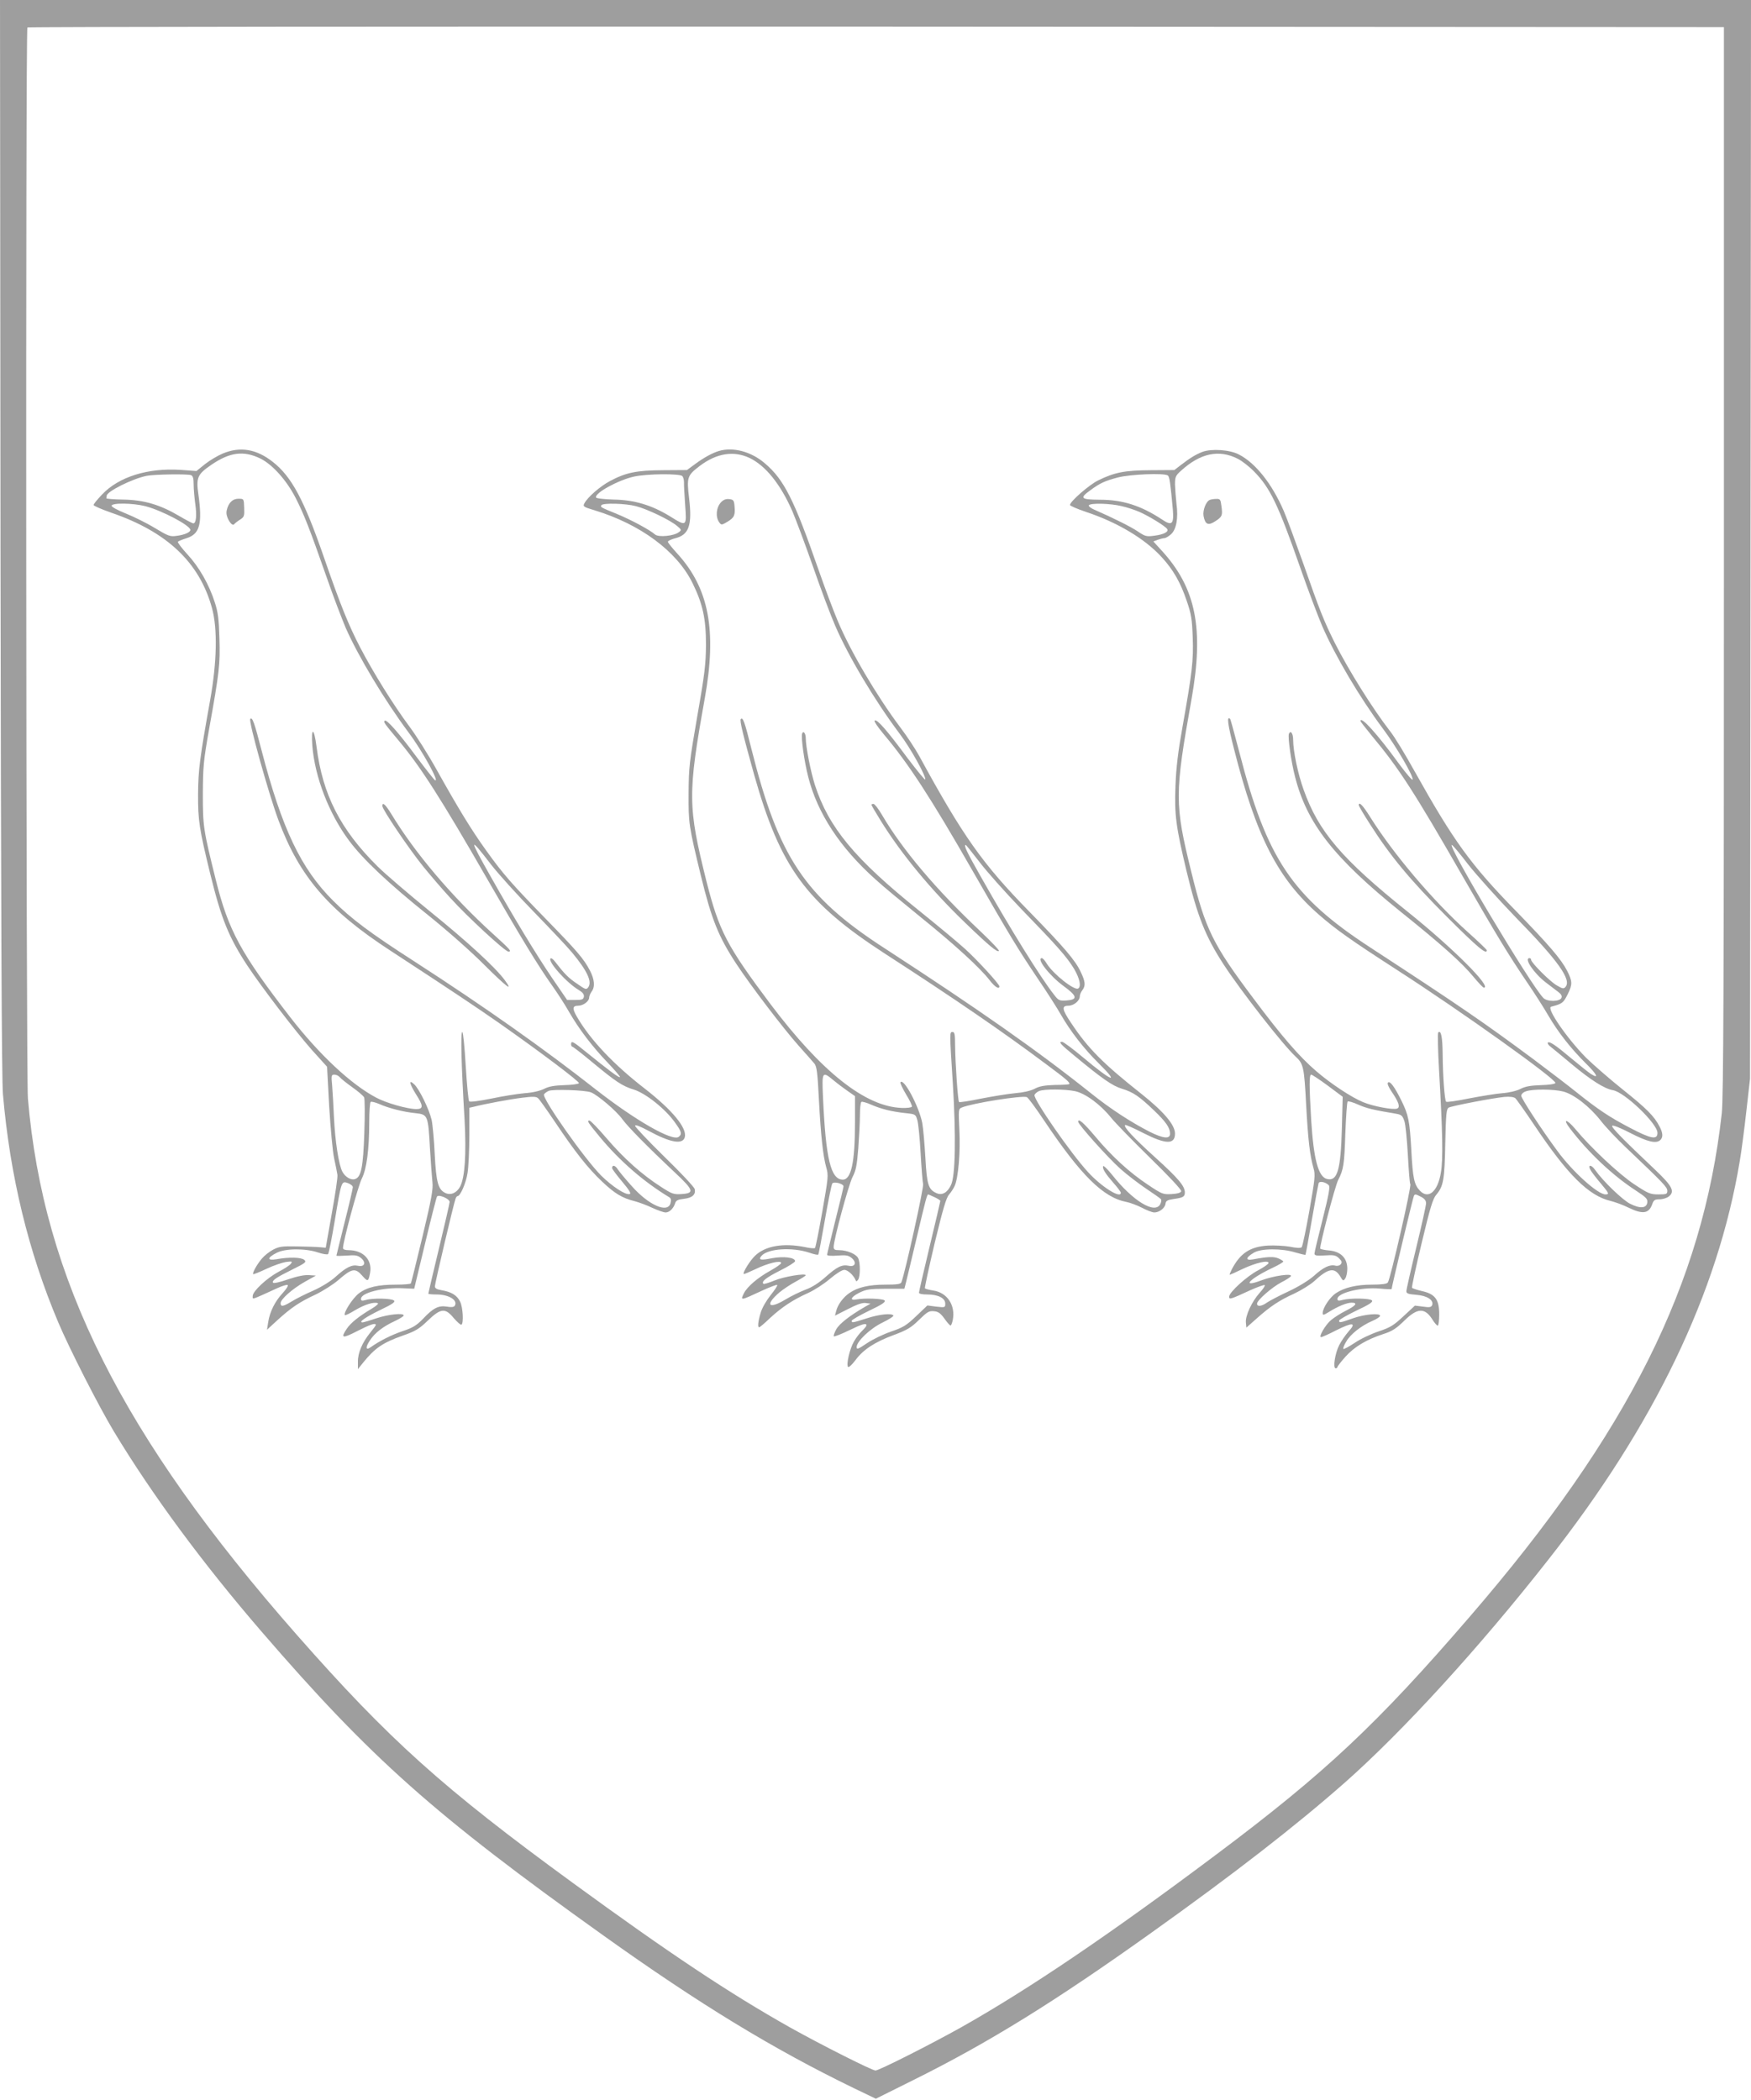 <?xml version="1.0" standalone="no"?>
<!DOCTYPE svg PUBLIC "-//W3C//DTD SVG 20010904//EN"
 "http://www.w3.org/TR/2001/REC-SVG-20010904/DTD/svg10.dtd">
<svg version="1.0" xmlns="http://www.w3.org/2000/svg"
 width="1067pt" height="1280pt" viewBox="0 0 1067 1280"
 preserveAspectRatio="xMidYMid meet">
<g transform="translate(0,1280) scale(0.1,-0.1)"
fill="#9e9e9e" stroke="none">
<path d="M3 9528 c3 -2256 7 -3312 15 -3398 43 -498 155 -959 337 -1390 69
-163 247 -512 339 -665 232 -385 543 -806 900 -1220 667 -773 1051 -1115 2080
-1850 589 -421 1037 -694 1532 -934 l131 -63 229 114 c461 229 865 480 1449
897 505 360 883 654 1180 916 354 313 820 823 1241 1360 645 820 1032 1626
1165 2425 11 63 29 203 41 310 l22 195 3 3288 3 3287 -5335 0 -5335 0 3 -3272z
m10502 -143 c0 -2628 -3 -3273 -13 -3370 -115 -1040 -570 -1950 -1535 -3068
-566 -657 -883 -954 -1542 -1448 -653 -490 -1148 -825 -1562 -1058 -188 -105
-497 -261 -518 -261 -21 0 -330 156 -518 261 -373 210 -738 453 -1327 883
-792 578 -1119 872 -1681 1511 -1065 1212 -1545 2169 -1639 3270 -11 134 -15
6517 -3 6528 3 4 2331 6 5172 5 l5166 -3 0 -3250z"/>
<path d="M1358 10036 c-31 -13 -80 -42 -109 -65 l-52 -42 -96 7 c-200 13 -377
-42 -479 -150 -29 -30 -52 -59 -52 -64 0 -5 48 -26 108 -47 341 -117 538 -304
614 -582 34 -125 30 -327 -11 -558 -63 -351 -73 -426 -74 -575 -1 -159 7 -212
75 -490 66 -269 112 -383 225 -555 89 -134 289 -396 393 -514 l93 -103 13
-242 c8 -132 21 -275 30 -316 9 -41 18 -86 20 -100 3 -14 -13 -119 -34 -235
l-37 -210 -35 3 c-19 2 -82 4 -140 5 -91 2 -110 -1 -146 -20 -23 -12 -53 -36
-68 -54 -30 -35 -60 -89 -53 -95 2 -2 38 12 80 32 42 20 95 38 119 42 39 5 42
4 29 -12 -7 -9 -41 -31 -74 -48 -72 -39 -157 -118 -157 -147 0 -23 -16 -28
153 49 26 12 53 20 59 18 7 -3 -7 -25 -30 -50 -47 -51 -78 -113 -88 -178 l-7
-45 64 59 c85 77 134 110 233 156 45 22 108 62 139 89 80 70 102 74 143 27 35
-40 39 -39 49 15 15 79 -41 139 -130 139 -23 0 -35 5 -35 13 0 39 93 383 115
424 29 58 45 175 45 345 0 64 4 119 9 122 5 3 28 -3 52 -13 58 -26 150 -49
222 -56 74 -8 76 -13 87 -215 5 -85 12 -177 15 -205 5 -41 -5 -100 -60 -330
-37 -154 -69 -283 -71 -287 -3 -5 -43 -8 -89 -8 -112 0 -177 -15 -228 -53 -38
-29 -97 -121 -85 -133 3 -2 31 11 63 31 58 34 112 51 137 42 7 -2 -9 -17 -36
-33 -78 -46 -129 -87 -153 -123 -39 -58 -27 -61 62 -15 80 41 115 53 115 38 0
-3 -16 -25 -35 -48 -47 -58 -75 -122 -74 -176 l0 -45 32 40 c72 89 119 121
243 165 75 26 98 40 150 90 80 77 107 80 160 15 21 -24 41 -42 46 -39 14 9 9
105 -8 140 -19 39 -53 60 -113 70 -29 5 -41 11 -41 24 0 17 115 506 126 534 3
9 9 16 13 16 16 0 51 80 60 140 6 36 11 140 11 231 l0 167 26 6 c71 18 221 46
295 55 63 8 86 8 97 -2 8 -6 55 -73 105 -147 121 -181 200 -281 286 -362 77
-73 122 -100 197 -119 27 -7 76 -25 109 -41 33 -15 69 -28 81 -28 23 0 48 24
58 56 5 17 17 23 53 27 52 6 74 26 66 60 -3 12 -86 101 -185 197 -98 96 -178
181 -178 188 0 9 29 -2 83 -31 133 -72 207 -85 220 -38 14 56 -76 165 -243
295 -189 146 -333 298 -414 438 -30 51 -28 68 7 68 30 0 67 27 67 49 0 9 7 26
15 37 22 29 18 75 -11 130 -38 72 -79 119 -269 314 -208 214 -260 273 -363
417 -92 128 -170 257 -301 491 -50 90 -125 209 -167 265 -96 129 -220 328
-300 482 -70 135 -121 261 -219 545 -122 353 -198 495 -313 585 -99 78 -198
95 -304 51z m229 -31 c73 -36 160 -133 215 -241 51 -100 85 -187 189 -484 39
-113 92 -251 116 -308 77 -174 237 -441 383 -637 86 -115 193 -311 160 -290
-6 4 -55 66 -109 138 -113 153 -186 235 -197 224 -8 -8 -4 -14 92 -129 128
-154 251 -345 532 -834 204 -355 312 -533 402 -659 31 -44 76 -114 99 -155 61
-105 141 -210 234 -307 44 -46 78 -86 75 -88 -6 -6 -72 44 -203 150 -83 68
-95 74 -95 50 0 -8 4 -15 8 -15 4 0 57 -41 117 -91 146 -121 187 -149 257
-170 73 -23 191 -117 249 -198 43 -59 46 -73 25 -90 -37 -31 -267 102 -506
289 -314 247 -678 504 -1105 780 -269 173 -384 259 -495 370 -196 195 -312
439 -436 916 -44 170 -56 205 -69 192 -12 -12 112 -457 172 -618 128 -343 305
-549 683 -795 375 -245 523 -344 662 -441 255 -179 489 -356 486 -366 -2 -5
-42 -11 -88 -12 -63 -2 -96 -8 -125 -23 -24 -12 -70 -23 -117 -26 -43 -4 -134
-18 -204 -33 -73 -15 -130 -22 -135 -17 -5 5 -14 102 -21 216 -7 119 -16 207
-21 207 -11 0 -6 -206 14 -537 11 -207 2 -349 -27 -405 -20 -38 -56 -55 -89
-40 -45 21 -57 63 -66 237 -4 88 -13 183 -19 210 -16 66 -75 187 -106 216 -35
33 -30 5 11 -61 45 -70 46 -90 2 -90 -54 0 -184 37 -245 70 -155 82 -347 263
-522 488 -303 392 -378 530 -455 839 -76 306 -79 326 -79 523 1 169 4 203 38
395 63 350 68 397 63 555 -3 113 -9 160 -27 215 -35 111 -96 218 -167 295 -36
39 -62 74 -59 78 4 4 28 14 54 22 79 25 96 87 71 266 -15 103 -6 123 79 181
113 77 196 88 299 38z m-423 -101 c12 -5 16 -20 16 -58 0 -28 5 -82 10 -119
10 -69 5 -117 -12 -117 -5 0 -44 20 -86 45 -117 69 -215 98 -342 100 -58 1
-104 5 -102 8 1 4 2 10 2 15 0 26 158 105 245 122 48 9 247 12 269 4z m-279
-189 c101 -26 275 -118 275 -145 0 -14 -35 -30 -83 -36 -40 -6 -51 -2 -134 48
-49 30 -129 69 -176 88 -48 19 -87 40 -87 47 0 19 130 17 205 -2z m2106 -2183
c46 -59 164 -190 264 -292 99 -102 203 -212 231 -246 92 -111 123 -177 99
-211 -12 -17 -17 -15 -70 22 -52 35 -76 60 -134 135 -11 14 -22 22 -26 18 -19
-18 99 -150 173 -193 23 -14 32 -26 30 -40 -3 -17 -11 -20 -53 -20 l-49 0 -89
130 c-102 150 -237 374 -378 624 -133 235 -132 248 2 73z m-920 -1298 c7 -9
41 -36 76 -61 35 -25 67 -52 72 -62 4 -9 5 -106 1 -216 -7 -207 -19 -268 -55
-281 -25 -10 -62 12 -79 45 -22 42 -44 185 -51 331 -3 69 -8 155 -11 193 -6
62 -5 67 14 67 11 0 25 -7 33 -16z m1530 -92 c41 -16 155 -113 190 -162 34
-47 155 -170 322 -327 115 -108 121 -126 39 -131 -47 -3 -58 1 -124 44 -116
74 -227 174 -329 293 -52 61 -100 111 -107 111 -17 0 -11 -10 64 -101 120
-145 268 -273 420 -365 13 -7 15 -17 10 -37 -16 -64 -131 -14 -234 101 -38 42
-77 89 -87 104 -16 26 -35 30 -35 8 0 -5 27 -42 61 -82 46 -55 57 -74 45 -76
-26 -6 -106 47 -172 112 -102 102 -363 473 -349 496 4 6 17 16 29 21 26 11
222 5 257 -9z m-1451 -578 c0 -8 -22 -104 -50 -214 -27 -110 -50 -201 -50
-203 0 -3 28 -2 63 0 51 4 66 2 86 -14 34 -28 23 -57 -18 -48 -37 8 -72 -9
-138 -69 -29 -26 -84 -60 -133 -82 -46 -20 -104 -49 -130 -65 -54 -33 -70 -36
-70 -12 0 24 71 87 147 130 l68 38 -42 3 c-28 2 -72 -7 -128 -26 -50 -17 -88
-26 -91 -20 -8 13 18 31 119 81 79 39 86 45 71 58 -19 16 -92 18 -168 4 -60
-10 -60 8 0 39 51 27 176 28 252 2 30 -10 57 -14 61 -10 5 5 23 97 41 204 41
245 40 242 80 229 16 -6 30 -17 30 -25z m590 -90 c0 -7 -29 -134 -65 -283 -36
-149 -65 -274 -65 -276 0 -3 23 -5 50 -5 75 0 132 -35 111 -69 -5 -8 -21 -10
-48 -5 -51 8 -83 -8 -146 -75 -40 -41 -62 -54 -125 -75 -68 -23 -139 -59 -194
-98 -30 -21 -32 0 -4 42 30 46 80 85 154 119 29 14 52 28 52 33 0 17 -94 7
-166 -17 -41 -14 -79 -25 -85 -25 -28 0 22 34 109 76 73 35 92 48 83 57 -14
14 -133 16 -173 3 -23 -6 -28 -5 -28 8 0 36 133 70 254 64 l70 -3 66 275 c36
151 69 280 73 287 10 15 77 -14 77 -33z"/>
<path d="M1401 9734 c-12 -15 -21 -41 -21 -59 0 -36 35 -87 47 -70 5 6 20 18
36 28 25 16 27 22 25 72 -2 55 -2 55 -34 55 -23 0 -39 -8 -53 -26z"/>
<path d="M1903 8257 c15 -193 102 -418 225 -582 84 -113 243 -263 482 -454
117 -94 264 -224 343 -304 135 -134 179 -167 122 -90 -58 78 -227 234 -455
418 -129 105 -273 228 -320 275 -226 224 -334 436 -371 728 -15 117 -34 124
-26 9z"/>
<path d="M2330 7887 c0 -21 160 -258 247 -366 43 -53 118 -141 168 -195 105
-116 333 -326 353 -326 22 0 13 11 -93 107 -251 228 -474 490 -620 731 -37 60
-55 76 -55 49z"/>
<path d="M4380 10051 c-39 -12 -91 -40 -145 -80 l-49 -36 -146 -1 c-162 -1
-225 -14 -323 -66 -60 -32 -136 -98 -156 -136 -10 -19 -6 -22 61 -42 280 -85
503 -250 598 -444 62 -126 82 -216 82 -376 -1 -117 -7 -174 -53 -435 -48 -278
-52 -312 -53 -470 -1 -184 1 -197 75 -503 65 -266 107 -371 216 -537 86 -131
288 -396 379 -498 44 -49 87 -98 97 -110 14 -18 19 -56 27 -217 12 -225 25
-344 45 -416 14 -48 12 -61 -24 -268 -21 -119 -41 -220 -45 -223 -3 -3 -31 -1
-62 6 -132 26 -240 7 -302 -52 -31 -29 -78 -105 -70 -112 2 -2 35 12 73 30 74
36 155 55 155 37 0 -6 -30 -27 -66 -47 -77 -43 -139 -96 -160 -136 -24 -48
-24 -48 109 14 48 22 90 38 93 35 3 -4 -15 -31 -40 -62 -26 -33 -52 -77 -61
-108 -16 -54 -19 -88 -9 -88 4 0 34 25 67 57 73 67 138 110 231 152 38 17 98
56 133 86 39 33 74 55 88 55 21 0 56 -32 69 -63 3 -9 7 -8 15 3 14 20 14 106
0 132 -13 25 -68 48 -114 48 -29 0 -35 4 -35 20 0 43 91 379 115 426 21 40 27
72 35 174 5 69 10 160 10 202 0 42 4 79 9 82 5 3 33 -5 62 -18 60 -26 125 -42
211 -51 56 -6 58 -7 68 -43 6 -20 15 -111 20 -202 5 -91 12 -175 15 -187 6
-17 -110 -542 -132 -598 -4 -12 -26 -15 -97 -15 -101 0 -169 -16 -220 -51 -38
-26 -72 -72 -81 -111 l-7 -27 79 40 c54 28 88 40 108 37 l30 -4 -34 -19 c-93
-54 -156 -103 -175 -137 -11 -20 -18 -39 -15 -43 4 -3 44 13 90 35 82 40 109
48 109 32 0 -5 -12 -19 -26 -33 -14 -13 -37 -42 -50 -65 -26 -44 -49 -143 -36
-156 4 -4 25 15 45 42 48 65 119 111 236 154 80 30 103 44 151 91 50 49 61 56
91 53 26 -2 40 -12 64 -45 16 -23 33 -42 37 -42 4 -1 10 15 14 34 17 90 -34
166 -118 179 -26 4 -49 10 -52 14 -2 4 25 129 60 277 50 206 70 276 88 295 12
14 27 37 34 53 22 51 35 208 28 340 -6 126 -6 128 16 137 63 26 365 74 395 63
8 -3 55 -67 105 -142 225 -336 361 -470 502 -497 22 -4 64 -20 94 -35 30 -16
64 -29 76 -29 30 0 64 26 68 52 2 19 11 24 50 30 58 8 68 14 68 40 0 39 -41
87 -179 212 -134 121 -196 188 -185 199 3 3 53 -19 111 -49 138 -70 193 -71
193 -3 0 53 -69 134 -205 242 -234 185 -326 278 -428 432 -56 83 -59 105 -17
105 33 0 70 30 70 58 0 9 7 26 15 36 21 27 19 53 -9 111 -32 70 -101 151 -315
370 -284 290 -403 458 -670 948 -23 42 -75 121 -116 175 -145 194 -303 463
-380 647 -26 61 -80 205 -120 320 -146 420 -208 542 -323 640 -84 73 -195 102
-282 76z m187 -42 c98 -47 189 -160 261 -324 21 -49 78 -201 126 -338 47 -136
108 -298 135 -360 80 -186 240 -455 393 -659 66 -87 162 -260 156 -279 -2 -5
-49 53 -106 128 -126 170 -184 237 -201 232 -8 -3 14 -36 58 -89 146 -173 283
-383 536 -825 227 -396 276 -477 399 -660 56 -82 119 -181 141 -220 57 -100
141 -208 229 -295 134 -132 82 -113 -93 34 -63 53 -121 96 -129 96 -23 0 -11
-14 73 -83 170 -141 234 -186 292 -203 68 -21 104 -45 196 -133 71 -68 97
-105 97 -141 0 -34 -41 -30 -125 12 -113 58 -238 139 -354 232 -324 259 -686
513 -1268 891 -480 312 -639 552 -804 1210 -41 165 -52 196 -65 182 -8 -8 15
-101 82 -341 160 -565 316 -777 797 -1089 422 -273 726 -481 992 -681 116 -86
138 -106 130 -114 -2 -2 -41 -5 -87 -5 -62 -2 -93 -7 -123 -23 -25 -13 -69
-23 -118 -27 -43 -4 -136 -19 -208 -33 -71 -15 -132 -24 -135 -21 -7 7 -23
238 -24 345 0 66 -3 82 -15 82 -19 0 -19 2 1 -311 20 -322 16 -568 -11 -622
-22 -47 -55 -65 -89 -49 -49 22 -58 52 -67 215 -5 84 -13 179 -19 212 -19 99
-114 279 -133 248 -3 -4 13 -37 34 -73 22 -35 38 -69 36 -75 -3 -6 -29 -9 -62
-8 -222 8 -488 219 -800 633 -266 355 -313 445 -390 748 -114 457 -115 531
-10 1117 74 413 25 669 -167 880 -32 35 -58 67 -58 73 0 5 20 15 44 21 85 21
105 80 85 246 -15 126 -11 137 65 195 103 78 207 94 303 49z m-409 -111 c6 -7
10 -24 10 -38 -1 -14 3 -76 7 -137 10 -134 10 -134 -94 -69 -110 67 -215 99
-341 101 -60 2 -106 7 -108 13 -9 27 136 106 231 127 82 18 281 19 295 3z
m-283 -183 c70 -18 207 -84 250 -120 29 -24 29 -26 11 -39 -29 -23 -123 -32
-144 -14 -33 29 -147 90 -232 125 -103 42 -102 42 -95 54 10 14 145 11 210 -6z
m2092 -2167 c43 -57 157 -185 254 -286 221 -228 279 -293 324 -367 34 -58 45
-108 25 -120 -23 -14 -152 88 -191 151 -11 19 -25 34 -30 34 -37 0 46 -107
132 -170 84 -61 88 -83 18 -88 -43 -3 -49 0 -76 35 -85 109 -263 395 -446 719
-88 155 -106 194 -92 194 2 0 39 -46 82 -102z m-886 -1334 c24 -20 63 -49 86
-65 l43 -30 0 -162 c0 -241 -23 -347 -74 -347 -74 0 -104 127 -121 503 -7 157
-5 160 66 101z m1471 -65 c63 -14 154 -81 219 -162 23 -29 129 -138 236 -243
118 -115 194 -197 191 -205 -3 -9 -23 -15 -59 -17 -52 -3 -59 0 -144 57 -112
74 -221 174 -321 294 -70 83 -104 113 -104 90 0 -17 183 -221 257 -287 43 -38
115 -93 160 -123 45 -30 85 -58 88 -63 3 -5 1 -19 -5 -30 -33 -62 -167 20
-293 179 -28 35 -53 59 -55 53 -5 -16 14 -46 63 -102 25 -28 45 -55 45 -60 0
-38 -118 36 -200 126 -105 114 -335 446 -326 470 3 8 16 19 28 24 33 13 157
12 220 -1z m-1412 -580 c0 -6 -22 -99 -50 -209 -27 -110 -50 -203 -50 -208 0
-6 27 -8 63 -5 51 4 66 2 86 -14 33 -27 23 -57 -17 -48 -41 9 -71 -6 -141 -68
-39 -35 -82 -63 -121 -77 -34 -13 -90 -40 -126 -62 -102 -61 -124 -32 -34 45
23 19 68 49 100 66 33 18 60 35 60 38 0 14 -133 -8 -191 -32 -34 -14 -64 -23
-67 -20 -14 14 17 38 100 80 51 25 93 52 93 58 0 23 -71 31 -141 18 -69 -14
-85 -11 -64 14 38 45 188 55 294 19 26 -9 49 -14 52 -11 3 2 21 99 41 213 20
115 40 214 45 221 11 13 68 -2 68 -18z m555 -66 c19 -9 35 -19 35 -23 0 -3
-29 -128 -65 -277 -36 -149 -65 -276 -65 -282 0 -7 20 -11 50 -11 66 0 110
-22 110 -55 0 -25 -1 -25 -55 -19 l-54 7 -68 -65 c-59 -56 -79 -69 -153 -94
-47 -16 -113 -48 -147 -71 -53 -36 -63 -40 -63 -24 0 35 83 114 158 150 39 19
69 38 66 43 -10 15 -84 8 -161 -17 -88 -28 -93 -29 -93 -15 0 5 48 33 106 61
80 38 103 54 94 63 -11 11 -123 15 -170 6 -45 -9 -36 14 15 40 44 22 63 24
163 25 l113 0 9 35 c5 19 34 142 65 272 55 234 64 268 71 268 2 0 19 -8 39
-17z"/>
<path d="M4393 9738 c-29 -32 -34 -89 -10 -122 12 -17 15 -17 50 4 41 25 48
39 43 95 -3 36 -7 40 -33 43 -20 2 -35 -4 -50 -20z"/>
<path d="M4888 8329 c-8 -23 13 -171 37 -264 56 -222 194 -432 411 -626 43
-40 167 -142 274 -229 207 -167 362 -309 420 -384 31 -41 60 -59 60 -38 0 14
-134 160 -210 229 -42 38 -168 143 -280 233 -392 315 -550 506 -634 765 -26
81 -56 234 -56 286 0 29 -15 48 -22 28z"/>
<path d="M5310 7895 c0 -3 25 -46 56 -96 126 -204 307 -423 515 -623 145 -140
196 -182 206 -172 4 4 -47 57 -112 119 -273 257 -476 498 -601 711 -21 36 -44
66 -51 66 -7 0 -13 -2 -13 -5z"/>
<path d="M7328 10046 c-42 -16 -77 -38 -133 -81 l-39 -30 -146 -1 c-157 -1
-218 -13 -318 -62 -54 -26 -172 -129 -172 -150 0 -5 44 -24 97 -42 191 -63
360 -164 462 -276 70 -76 115 -155 152 -265 28 -81 33 -111 37 -224 5 -142 -3
-212 -63 -550 -26 -145 -38 -243 -42 -355 -7 -178 3 -249 67 -518 67 -278 115
-399 226 -570 106 -163 363 -492 439 -562 48 -44 52 -64 64 -290 12 -222 23
-312 45 -390 12 -41 9 -64 -25 -259 -21 -118 -42 -218 -47 -223 -6 -6 -34 -5
-71 3 -34 6 -94 9 -135 7 -109 -7 -168 -46 -220 -145 -9 -18 -15 -33 -12 -33
2 0 38 16 79 36 79 37 157 55 157 36 0 -6 -28 -26 -62 -44 -70 -36 -178 -135
-178 -161 0 -19 6 -18 129 39 45 20 84 34 88 31 3 -4 -11 -25 -32 -48 -47 -53
-87 -139 -83 -180 l3 -31 62 55 c84 75 140 112 231 153 42 20 95 53 118 73 87
81 126 89 161 31 16 -28 19 -29 30 -13 7 9 13 36 13 60 0 64 -39 104 -108 111
-29 2 -54 8 -57 11 -6 11 90 383 110 420 32 62 37 94 43 283 4 102 10 190 14
194 4 4 34 -5 65 -19 52 -23 91 -32 228 -55 35 -6 41 -11 53 -46 7 -21 16
-114 21 -206 5 -92 11 -172 15 -178 8 -13 -122 -580 -137 -599 -6 -9 -39 -13
-96 -13 -96 0 -170 -18 -222 -53 -35 -24 -79 -89 -79 -120 0 -15 4 -14 39 7
52 33 108 56 137 56 40 0 27 -18 -35 -49 -32 -16 -72 -42 -90 -57 -34 -28 -78
-104 -61 -104 6 0 47 18 91 41 102 51 127 49 77 -6 -19 -22 -45 -59 -57 -83
-26 -50 -40 -142 -22 -142 6 0 11 4 11 8 0 4 22 33 49 63 54 60 127 104 231
138 53 17 78 33 127 81 81 80 126 81 173 5 12 -19 26 -35 31 -35 5 0 9 31 9
69 0 91 -25 124 -106 142 -30 7 -57 16 -60 20 -2 4 24 127 59 272 52 217 68
271 90 296 43 51 50 92 54 314 4 180 7 208 21 216 21 11 268 58 338 65 32 3
57 0 67 -7 8 -7 61 -82 118 -167 201 -300 330 -429 464 -460 28 -7 77 -25 109
-41 86 -42 124 -36 144 21 9 26 16 30 45 30 19 0 45 8 57 18 37 30 20 63 -82
160 -201 190 -270 261 -264 270 4 6 49 -12 111 -44 105 -54 158 -67 183 -42
17 17 15 43 -5 81 -32 63 -80 111 -223 225 -80 64 -181 152 -226 196 -116 118
-243 302 -212 310 68 18 74 22 101 76 30 60 29 79 -4 144 -37 71 -109 155
-310 362 -278 284 -381 428 -619 853 -56 101 -123 212 -150 245 -106 137 -251
369 -336 537 -67 135 -90 192 -194 489 -46 129 -98 271 -117 315 -71 165 -172
293 -274 345 -55 29 -167 36 -221 16z m214 -42 c26 -13 71 -48 100 -78 98
-100 146 -199 283 -591 48 -137 108 -295 132 -351 80 -184 229 -436 369 -624
84 -112 188 -292 182 -312 -2 -6 -40 38 -84 98 -130 179 -234 294 -234 259 0
-3 33 -45 73 -94 161 -193 255 -338 555 -861 202 -351 273 -468 386 -635 45
-66 104 -158 131 -205 59 -101 137 -201 230 -293 68 -67 81 -96 28 -62 -15 10
-66 51 -113 90 -101 85 -138 110 -148 100 -4 -3 4 -16 18 -26 14 -11 71 -58
127 -105 119 -99 200 -150 252 -159 71 -12 271 -204 271 -260 0 -44 -39 -37
-168 31 -125 65 -197 114 -322 214 -52 42 -174 135 -270 207 -298 221 -446
323 -990 678 -477 311 -631 541 -799 1194 -28 106 -52 196 -55 199 -22 21 -15
-32 23 -181 136 -536 268 -794 519 -1013 103 -90 195 -155 472 -334 396 -255
975 -669 968 -691 -2 -6 -40 -12 -88 -13 -63 -2 -96 -8 -125 -23 -23 -12 -69
-23 -110 -26 -38 -3 -130 -18 -203 -32 -73 -15 -136 -24 -140 -20 -9 9 -20
155 -21 290 -1 104 -10 149 -27 132 -4 -4 -2 -107 5 -230 22 -380 25 -546 11
-625 -19 -115 -76 -164 -128 -109 -35 37 -43 76 -52 247 -10 178 -17 214 -61
303 -40 81 -69 121 -81 109 -6 -6 2 -26 21 -54 45 -66 55 -97 34 -105 -24 -9
-146 14 -206 39 -73 30 -199 114 -285 188 -104 89 -212 214 -383 443 -249 331
-294 424 -379 770 -103 417 -103 476 1 1057 76 429 27 676 -182 904 l-51 56
27 10 c14 5 33 10 40 10 8 0 25 10 40 23 33 29 46 98 34 186 -4 36 -8 89 -9
117 0 47 3 55 38 86 117 106 230 130 344 72z m-426 -102 c11 -7 16 -47 31
-209 7 -88 -6 -100 -65 -60 -129 85 -240 121 -379 121 -118 1 -126 9 -60 57
61 45 90 58 170 79 73 19 280 28 303 12z m-281 -187 c33 -7 83 -24 110 -36 57
-25 156 -86 167 -103 12 -17 -20 -34 -77 -41 -49 -7 -57 -4 -99 24 -40 28
-152 84 -269 135 -21 9 -35 21 -32 26 9 15 131 12 200 -5z m2110 -2182 c50
-64 181 -210 291 -324 258 -264 341 -380 304 -424 -11 -13 -18 -12 -52 8 -41
22 -158 140 -158 157 0 6 -4 10 -10 10 -35 0 26 -91 98 -147 27 -21 61 -47 76
-58 19 -14 26 -25 21 -37 -10 -24 -87 -25 -110 -1 -75 75 -588 933 -558 933 5
0 49 -53 98 -117z m-854 -1350 l91 -68 -5 -190 c-7 -257 -27 -327 -91 -311
-53 13 -81 121 -96 357 -12 208 -13 279 0 279 5 0 51 -30 101 -67z m1435 -36
c65 -17 159 -90 227 -176 28 -37 98 -111 156 -166 229 -218 251 -241 251 -263
0 -20 -5 -22 -54 -22 -50 0 -62 5 -148 62 -92 61 -263 221 -360 338 -51 61
-78 63 -32 3 111 -146 258 -285 397 -376 67 -44 78 -54 75 -76 -4 -36 -44 -39
-105 -8 -47 24 -166 139 -212 205 -27 39 -50 33 -25 -6 10 -15 37 -50 61 -78
48 -57 51 -64 26 -64 -47 0 -200 138 -293 265 -99 134 -220 320 -220 336 0 10
12 22 28 27 39 15 170 14 228 -1z m-1429 -571 c9 -8 1 -55 -37 -206 -27 -107
-50 -202 -50 -210 0 -13 11 -15 64 -12 55 4 67 1 86 -18 17 -17 19 -24 10 -36
-7 -8 -21 -12 -34 -8 -33 8 -73 -11 -130 -63 -31 -27 -92 -65 -154 -94 -56
-26 -115 -57 -131 -68 -33 -24 -61 -27 -61 -7 0 21 92 101 148 130 28 14 54
31 58 37 12 20 -105 3 -180 -25 -126 -48 -74 9 72 78 34 16 62 33 62 37 0 3
-14 12 -30 19 -29 12 -64 11 -154 -6 -49 -9 -46 11 5 41 44 26 169 27 253 1
32 -9 59 -16 61 -14 2 2 19 98 39 213 20 116 39 216 41 223 5 15 42 8 62 -12z
m563 -71 c21 -11 30 -23 30 -39 0 -13 -27 -135 -60 -271 -33 -136 -60 -255
-60 -265 0 -14 11 -18 60 -22 66 -5 108 -32 97 -63 -6 -13 -16 -15 -56 -9
l-49 6 -69 -64 c-60 -56 -80 -69 -152 -93 -45 -15 -111 -46 -146 -70 -35 -23
-66 -40 -69 -37 -3 3 4 23 17 44 25 45 92 98 160 127 26 11 47 25 47 31 0 18
-94 10 -165 -15 -79 -28 -85 -29 -85 -14 0 5 48 33 106 61 79 37 103 53 94 62
-13 13 -130 15 -177 3 -26 -7 -33 -6 -33 6 0 37 145 73 258 63 39 -4 72 -5 72
-3 0 12 131 561 136 569 7 11 10 10 44 -7z"/>
<path d="M7372 9753 c-23 -9 -44 -64 -38 -98 10 -52 28 -60 70 -33 44 28 47
37 39 93 -5 41 -8 45 -32 44 -14 0 -32 -3 -39 -6z"/>
<path d="M7854 8327 c-7 -20 13 -166 37 -259 72 -286 236 -496 644 -825 252
-202 375 -313 444 -397 30 -36 58 -66 63 -66 53 0 -191 244 -462 461 -402 322
-545 489 -636 745 -35 97 -64 236 -64 305 0 39 -16 61 -26 36z"/>
<path d="M8280 7892 c0 -5 30 -56 68 -115 124 -195 246 -342 468 -564 187
-187 244 -235 244 -205 0 4 -53 55 -117 112 -210 189 -453 475 -596 704 -42
67 -67 93 -67 68z"/>
</g>
</svg>
